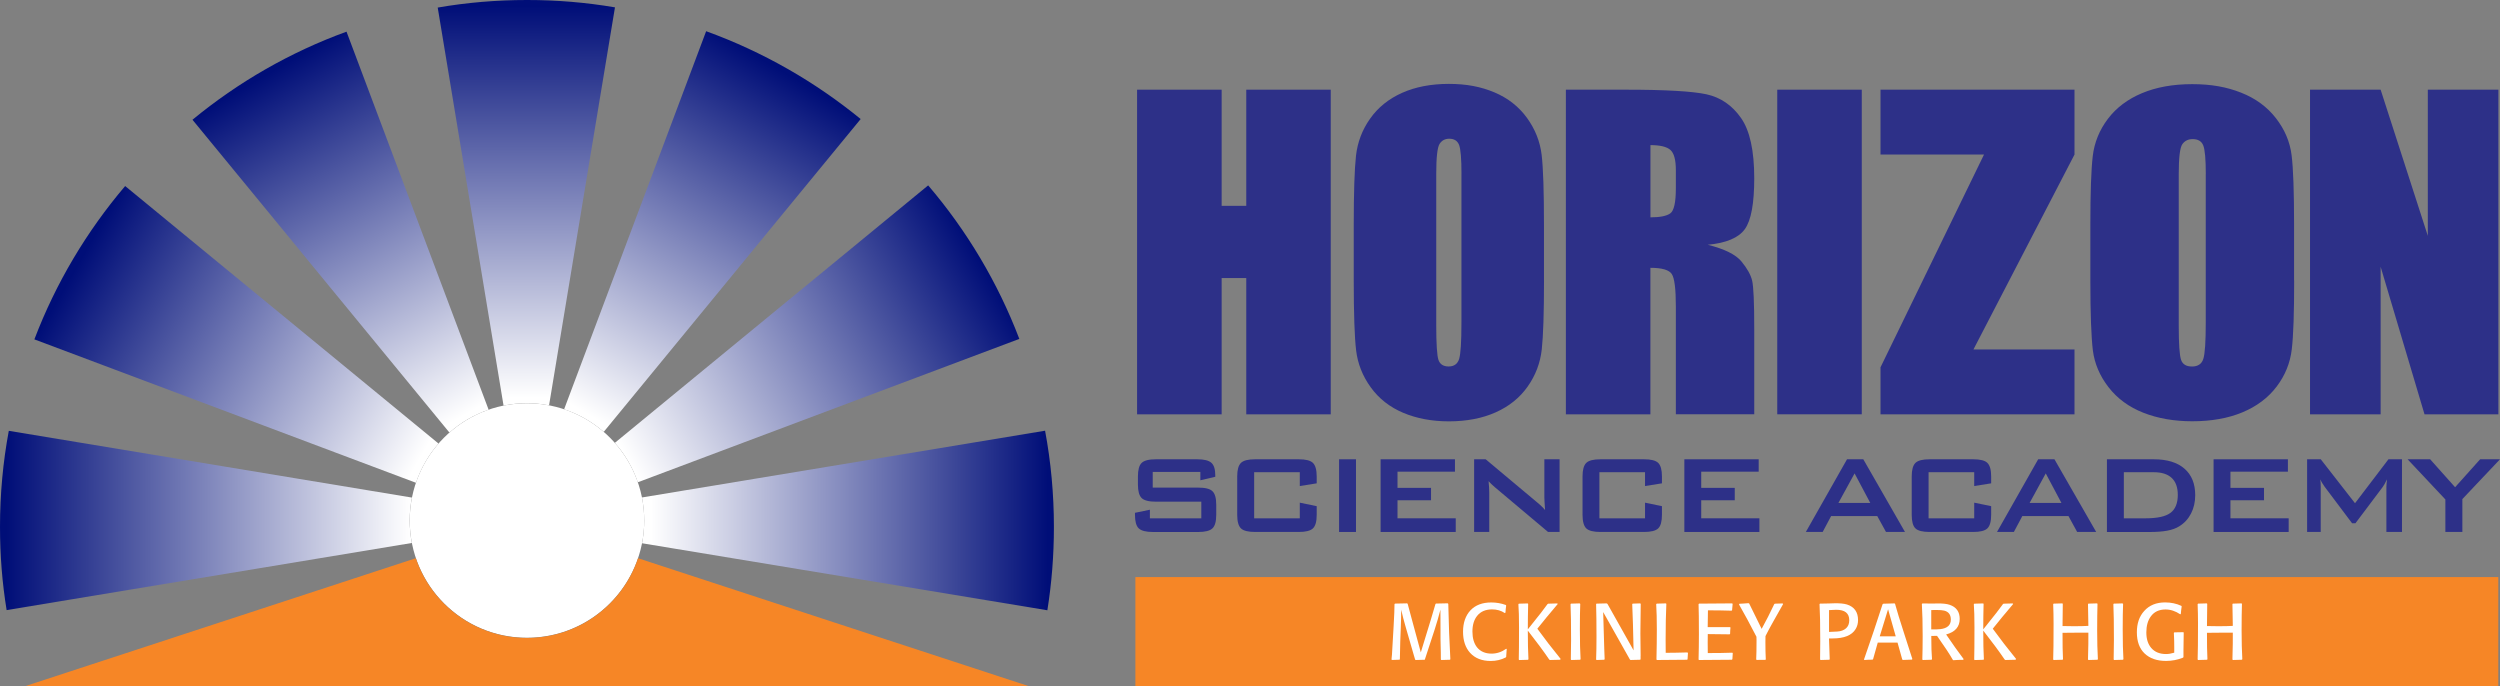 <?xml version="1.0" encoding="UTF-8"?>
<svg id="Layer_2" data-name="Layer 2" xmlns="http://www.w3.org/2000/svg" xmlns:xlink="http://www.w3.org/1999/xlink" viewBox="0 0 591.25 162.32">
  <rect x="0" y="0" width="591.25" height="162.32" fill="#808080" stroke="none"/>
  <defs>
    <style>
      .cls-1 {
        fill: url(#linear-gradient-5);
      }

      .cls-1, .cls-2, .cls-3, .cls-4, .cls-5, .cls-6, .cls-7, .cls-8 {
        fill-rule: evenodd;
      }

      .cls-2 {
        fill: url(#linear-gradient-7);
      }

      .cls-3 {
        fill: url(#linear-gradient-2);
      }

      .cls-4 {
        fill: url(#linear-gradient-3);
      }

      .cls-5 {
        fill: url(#linear-gradient-4);
      }

      .cls-6 {
        fill: url(#linear-gradient-6);
      }

      .cls-9 {
        fill: #2d3088;
      }

      .cls-10, .cls-8 {
        fill: #f68626;
      }

      .cls-11 {
        fill: #fff;
      }

      .cls-7 {
        fill: url(#linear-gradient);
      }
    </style>
    <linearGradient id="linear-gradient" x1="1.46" y1="123.1" x2="97.06" y2="123.1" gradientUnits="userSpaceOnUse">
      <stop offset="0" stop-color="#000e78"/>
      <stop offset="1" stop-color="#fff"/>
    </linearGradient>
    <linearGradient id="linear-gradient-2" x1="18.72" y1="62.04" x2="99.46" y2="108.29" xlink:href="#linear-gradient"/>
    <linearGradient id="linear-gradient-3" x1="109.97" y1="98.13" x2="63.45" y2="17.4" gradientUnits="userSpaceOnUse">
      <stop offset="0" stop-color="#fff"/>
      <stop offset="1" stop-color="#000e78"/>
    </linearGradient>
    <linearGradient id="linear-gradient-4" x1="124.48" y1="94.1" x2="124.48" y2="1.4" xlink:href="#linear-gradient-3"/>
    <linearGradient id="linear-gradient-5" x1="138.56" y1="97.75" x2="185.61" y2="17.19" xlink:href="#linear-gradient-3"/>
    <linearGradient id="linear-gradient-6" x1="231.61" y1="61.23" x2="148.88" y2="109.28" xlink:href="#linear-gradient"/>
    <linearGradient id="linear-gradient-7" x1="153.97" y1="123.09" x2="247.83" y2="123.09" xlink:href="#linear-gradient-3"/>
  </defs>
  <g id="Layer_1-2" data-name="Layer 1">
    <g>
      <g>
        <circle class="cls-11" cx="124.63" cy="123.1" r="27.73"/>
        <path class="cls-8" d="M243.45,162.32H5.81l92.53-30.3c3.71,10.97,14.08,18.85,26.29,18.85s22.58-7.88,26.27-18.85l92.54,30.3Z"/>
        <path class="cls-7" d="M96.89,123.1c0,1.82.17,3.6.52,5.31L1.57,144.29c-1.05-6.41-1.57-12.99-1.57-19.68,0-7.77.71-15.36,2.08-22.72l95.35,15.79c-.36,1.74-.54,3.55-.54,5.41Z"/>
        <path class="cls-3" d="M103.71,104.9c-2.33,2.68-4.17,5.83-5.33,9.28L8.13,80.26c5.07-13.33,12.38-25.57,21.47-36.26l74.11,60.9Z"/>
        <path class="cls-4" d="M115.57,96.89c-3.46,1.19-6.6,3.04-9.28,5.41L45.52,28.32c10.78-8.88,23.07-15.97,36.43-20.83l33.61,89.41Z"/>
        <path class="cls-5" d="M145.44,1.74l-15.59,94.13c-1.7-.33-3.44-.51-5.22-.51-1.9,0-3.74.19-5.52.57h-.02L103.52,1.79c6.85-1.19,13.9-1.79,21.1-1.79s14.05.59,20.82,1.74Z"/>
        <path class="cls-1" d="M203.54,28.16l-60.76,73.98c-2.71-2.35-5.88-4.19-9.37-5.34L167,7.39h.02c13.38,4.85,25.72,11.92,36.53,20.77Z"/>
        <path class="cls-6" d="M241.07,80.15l-90.23,33.91c-1.19-3.47-3.04-6.63-5.44-9.32l74.11-60.9c9.13,10.69,16.47,22.96,21.56,36.31Z"/>
        <path class="cls-2" d="M249.25,124.62c0,6.71-.52,13.29-1.55,19.71l-95.86-15.85c.03-.19.08-.4.11-.6v-.02c.27-1.54.41-3.14.41-4.76,0-1.87-.19-3.69-.54-5.45l95.34-15.79c1.38,7.37,2.09,14.98,2.09,22.77Z"/>
      </g>
      <rect class="cls-10" x="268.52" y="136.48" width="322.33" height="25.84"/>
      <g>
        <path class="cls-9" d="M283.88,111.62h-11.26v3.7h10.72c1.69,0,2.83.28,3.41.86.6.57.89,1.64.89,3.2v2.37c0,1.56-.29,2.63-.89,3.2-.59.58-1.73.87-3.41.87h-10.62c-1.68,0-2.82-.29-3.42-.87-.59-.57-.88-1.64-.88-3.2v-.47l3.53-.73v2.03h12.16v-3.93h-10.73c-1.67,0-2.8-.29-3.38-.86-.59-.58-.88-1.64-.88-3.2v-1.91c0-1.56.29-2.63.88-3.2.58-.57,1.71-.86,3.38-.86h9.76c1.62,0,2.73.28,3.35.83.62.56.92,1.53.92,2.94v.37l-3.53.83v-1.97Z"/>
        <path class="cls-9" d="M307.4,111.68h-10.79v10.9h10.79v-3.7l4,.83v2.04c0,1.57-.29,2.64-.89,3.21-.59.57-1.71.85-3.37.85h-10.28c-1.67,0-2.79-.28-3.38-.85-.58-.57-.88-1.64-.88-3.21v-9.07c0-1.55.29-2.62.88-3.2.59-.58,1.71-.86,3.38-.86h10.28c1.66,0,2.78.28,3.37.86.59.58.89,1.65.89,3.2v1.63l-4,.64v-3.27Z"/>
        <rect class="cls-9" x="316.69" y="108.62" width="4" height="17.19"/>
        <polygon class="cls-9" points="326.51 125.81 326.51 108.62 344.1 108.62 344.1 111.55 330.51 111.55 330.51 115.38 338.44 115.38 338.44 118.31 330.51 118.31 330.51 122.58 344.28 122.58 344.28 125.81 326.51 125.81"/>
        <path class="cls-9" d="M348.63,125.81v-17.19h2.73l12.1,10.13c.41.34.78.65,1.09.96.32.29.6.6.86.92-.07-.97-.11-1.66-.13-2.06-.03-.4-.04-.7-.04-.92v-9.03h3.6v17.19h-2.73l-12.62-10.62c-.31-.27-.57-.51-.8-.72-.23-.22-.45-.44-.64-.67.06.53.1,1.03.12,1.5.03.47.04.88.04,1.23v9.28h-3.6Z"/>
        <path class="cls-9" d="M389.05,111.68h-10.79v10.9h10.79v-3.7l4,.83v2.04c0,1.57-.29,2.64-.88,3.21-.59.57-1.72.85-3.37.85h-10.27c-1.66,0-2.79-.28-3.38-.85-.58-.57-.88-1.64-.88-3.21v-9.07c0-1.55.29-2.62.88-3.2.59-.58,1.72-.86,3.38-.86h10.27c1.66,0,2.78.28,3.37.86.59.58.88,1.65.88,3.2v1.63l-4,.64v-3.27Z"/>
        <polygon class="cls-9" points="398.35 125.81 398.35 108.62 415.93 108.62 415.93 111.55 402.34 111.55 402.34 115.38 410.27 115.38 410.27 118.31 402.34 118.31 402.34 122.58 416.1 122.58 416.1 125.81 398.35 125.81"/>
        <path class="cls-9" d="M434.78,118.95h7.54l-3.71-6.99-3.83,6.99ZM427.08,125.81l9.74-17.19h3.85l9.86,17.19h-4.49l-2.07-3.76h-10.91l-2,3.76h-3.99Z"/>
        <path class="cls-9" d="M466.9,111.68h-10.79v10.9h10.79v-3.7l4.01.83v2.04c0,1.57-.3,2.64-.89,3.21-.59.57-1.72.85-3.37.85h-10.28c-1.66,0-2.79-.28-3.37-.85-.59-.57-.88-1.64-.88-3.21v-9.07c0-1.55.29-2.62.88-3.2.59-.58,1.71-.86,3.37-.86h10.28c1.65,0,2.79.28,3.37.86.59.58.89,1.65.89,3.2v1.63l-4.01.64v-3.27Z"/>
        <path class="cls-9" d="M480,118.95h7.53l-3.71-6.99-3.82,6.99ZM472.29,125.81l9.74-17.19h3.85l9.87,17.19h-4.5l-2.06-3.76h-10.91l-2,3.76h-3.99Z"/>
        <path class="cls-9" d="M502.29,122.58h5.17c2.76,0,4.71-.43,5.86-1.29,1.15-.86,1.73-2.28,1.73-4.25,0-1.76-.48-3.1-1.43-4-.95-.9-2.37-1.36-4.23-1.36h-7.1v10.89ZM498.29,125.81v-17.19h11.06c3.16,0,5.58.74,7.28,2.22,1.7,1.48,2.54,3.57,2.54,6.27,0,1.61-.33,3.06-.99,4.34-.66,1.28-1.6,2.3-2.8,3.03-.75.47-1.69.81-2.8,1.02-1.11.21-2.53.32-4.27.32h-10.03Z"/>
        <polygon class="cls-9" points="523.51 125.81 523.51 108.62 541.09 108.62 541.09 111.55 527.5 111.55 527.5 115.38 535.44 115.38 535.44 118.31 527.5 118.31 527.5 122.58 541.27 122.58 541.27 125.81 523.51 125.81"/>
        <path class="cls-9" d="M545.63,125.81v-17.19h3.23l8.1,10.39,7.91-10.39h3.2v17.19h-3.69v-10.62c0-.2.01-.47.04-.77.02-.32.06-.67.11-1.06-.22.44-.41.8-.57,1.1-.16.28-.31.52-.44.7l-6.46,8.59h-.79l-6.48-8.62c-.24-.33-.44-.64-.61-.92-.18-.29-.31-.57-.42-.84.03.35.05.69.07.97.02.3.02.57.02.84v10.62h-3.23Z"/>
        <polygon class="cls-9" points="578.33 125.81 578.33 118.12 569.4 108.62 574.73 108.62 580.63 115.23 586.55 108.62 591.25 108.62 582.35 118.03 582.35 125.81 578.33 125.81"/>
        <polygon class="cls-9" points="314.72 21.21 314.72 97.99 294.74 97.99 294.74 65.76 288.92 65.76 288.92 97.99 268.92 97.99 268.92 21.21 288.92 21.21 288.92 48.68 294.74 48.68 294.74 21.21 314.72 21.21"/>
        <path class="cls-9" d="M365.16,66.29c0,7.69-.18,13.15-.53,16.34-.36,3.21-1.46,6.13-3.33,8.78-1.86,2.65-4.38,4.68-7.55,6.1-3.17,1.42-6.86,2.14-11.09,2.14-4,0-7.6-.68-10.78-2.01-3.19-1.35-5.76-3.35-7.69-6.03-1.95-2.68-3.09-5.6-3.47-8.76-.37-3.15-.56-8.67-.56-16.55v-13.11c0-7.69.18-13.14.53-16.34.36-3.2,1.46-6.13,3.33-8.77,1.86-2.65,4.38-4.69,7.55-6.11,3.17-1.42,6.87-2.13,11.08-2.13s7.6.67,10.79,2.01c3.19,1.35,5.75,3.36,7.69,6.03,1.94,2.68,3.09,5.6,3.47,8.75.37,3.15.55,8.67.55,16.55v13.11ZM345.64,41.13c0-3.56-.19-5.84-.56-6.83-.38-.99-1.15-1.49-2.33-1.49-1,0-1.76.4-2.28,1.21-.53.8-.8,3.18-.8,7.12v35.74c0,4.45.18,7.19.52,8.22.35,1.04,1.15,1.57,2.42,1.57s2.12-.6,2.48-1.8c.36-1.2.54-4.05.54-8.56v-35.18Z"/>
        <path class="cls-9" d="M370.34,21.21h14.12c9.42,0,15.79.37,19.12,1.09,3.34.73,6.05,2.59,8.15,5.57,2.11,2.99,3.15,7.75,3.15,14.29,0,5.97-.74,9.98-2.23,12.04-1.48,2.05-4.41,3.28-8.77,3.69,3.95.98,6.61,2.3,7.97,3.94,1.35,1.64,2.2,3.15,2.53,4.53.33,1.37.5,5.16.5,11.36v20.26h-18.54v-25.53c0-4.11-.32-6.66-.96-7.64-.64-.98-2.33-1.47-5.06-1.47v34.65h-19.99V21.21ZM390.33,34.32v17.08c2.22,0,3.78-.3,4.67-.92.9-.61,1.34-2.62,1.34-6v-4.23c0-2.44-.43-4.03-1.29-4.79-.86-.76-2.44-1.14-4.72-1.14"/>
        <polygon class="cls-9" points="490.62 21.21 490.62 36.55 466.72 82.65 490.62 82.65 490.62 97.99 444.74 97.99 444.74 86.87 469.22 36.55 444.74 36.55 444.74 21.21 490.62 21.21"/>
        <path class="cls-9" d="M542.57,66.33c0,7.68-.18,13.12-.57,16.32-.38,3.19-1.56,6.12-3.56,8.76-1.99,2.64-4.69,4.68-8.09,6.1-3.4,1.42-7.36,2.12-11.88,2.12-4.28,0-8.13-.67-11.55-2.01-3.41-1.34-6.16-3.35-8.24-6.03-2.08-2.68-3.32-5.59-3.72-8.74-.38-3.15-.59-8.66-.59-16.54v-13.09c0-7.69.19-13.13.57-16.33.38-3.19,1.57-6.12,3.56-8.76,2-2.65,4.69-4.68,8.09-6.1,3.39-1.42,7.35-2.13,11.87-2.13s8.15.67,11.55,2.01c3.41,1.34,6.16,3.35,8.24,6.03,2.08,2.68,3.32,5.59,3.71,8.74.4,3.15.59,8.66.59,16.54v13.09ZM521.67,41.2c0-3.55-.2-5.83-.61-6.82-.4-1-1.24-1.48-2.49-1.48-1.07,0-1.88.4-2.45,1.2-.56.8-.85,3.18-.85,7.11v35.71c0,4.43.19,7.18.56,8.21.37,1.04,1.23,1.55,2.59,1.55s2.28-.59,2.66-1.79c.39-1.19.58-4.05.58-8.55v-35.13Z"/>
        <polygon class="cls-9" points="590.87 21.21 590.87 97.99 573.4 97.99 563.02 63.09 563.02 97.99 546.32 97.99 546.32 21.21 563.02 21.21 574.18 55.78 574.18 21.21 590.87 21.21"/>
        <rect class="cls-9" x="420.32" y="21.21" width="19.99" height="76.77"/>
      </g>
      <g>
        <path class="cls-11" d="M342.41,142.7l.11.13c.1,4.7.26,9.05.49,13.07l-.09.13c-.38,0-1.06.02-2.05.06l-.11-.13c.01-.63-.01-2.24-.08-4.85v-1.99c-.01-.67-.02-2.31-.02-4.93-.39,1.53-.85,3.1-1.37,4.72l-2.33,7.12c-.74,0-1.47.02-2.18.06l-.11-.13c-.05-.16-.14-.48-.28-.94l-1.92-6.64c-.43-1.47-.79-2.86-1.09-4.19,0,1.18-.03,2.57-.09,4.17l-.13,3.36c-.04.98-.07,2.37-.09,4.17l-.09.13c-.68,0-1.28.02-1.8.06l-.09-.13.11-1.15c.02-.26.16-2.5.39-6.71.14-2.44.21-4.18.21-5.21l.11-.13c.75,0,1.71-.02,2.88-.06l.13.14c.03.1.37,1.39,1.04,3.87l2.06,7.59,2.4-7.84c.3-1,.65-2.2,1.06-3.58l.12-.13c.6,0,1.55-.02,2.84-.06Z"/>
        <path class="cls-11" d="M356.21,153.42l.13.08c-.06.69-.11,1.31-.13,1.86l-.11.13c-1.07.55-2.25.83-3.55.83-2.08,0-3.7-.64-4.87-1.92-1.12-1.24-1.67-2.91-1.67-5s.59-3.82,1.76-5.06c1.17-1.24,2.81-1.86,4.92-1.86,1.19,0,2.34.2,3.44.6l.08.15c-.08.5-.13,1.06-.17,1.67l-.17.08c-.86-.58-1.86-.86-2.99-.86-1.53,0-2.7.5-3.52,1.51-.75.92-1.13,2.16-1.13,3.73s.36,2.78,1.07,3.71c.8,1,1.96,1.51,3.46,1.51,1.23,0,2.38-.38,3.46-1.15Z"/>
        <path class="cls-11" d="M368.29,142.7l.11.15c-1.91,2.25-3.52,4.2-4.82,5.84,1.72,2.37,3.56,4.75,5.51,7.14l-.11.2c-.81,0-1.62.02-2.42.06l-.17-.11c-1.31-1.93-3-4.21-5.06-6.84,0,2.77.05,5.03.15,6.77l-.11.13c-.74,0-1.44.02-2.09.06l-.09-.13c.04-1.38.06-3.94.06-7.67,0-2.28-.05-4.08-.15-5.4l.11-.13c.39-.01,1.09-.03,2.11-.06l.09.13c-.05,1.93-.08,3.93-.08,6,.11-.12.25-.31.43-.54,2.13-2.63,3.53-4.44,4.22-5.42l.16-.11c.44,0,1.15-.02,2.14-.06Z"/>
        <path class="cls-11" d="M373.6,142.7l.13.13c-.06,1.4-.09,3.4-.09,5.98,0,3.01.06,5.37.17,7.09l-.11.13c-.36.01-1.06.03-2.09.06l-.11-.13c.04-1.53.06-3.05.06-4.57,0-3.77-.04-6.6-.13-8.48l.09-.15c.75,0,1.45-.02,2.09-.06Z"/>
        <path class="cls-11" d="M388,155.11v.79l-.09.13c-.78,0-1.55.02-2.3.06l-.15-.13-6.31-11.21.26,8.78c.02.93.06,1.71.09,2.37l-.11.13c-.6,0-1.2.02-1.8.06l-.11-.13c.06-1.49.09-3.28.09-5.38,0-3.08-.03-5.65-.09-7.69l.09-.13c.45-.01,1.25-.03,2.41-.06l.19.13,6.17,10.98-.15-6.24c-.05-1.83-.11-3.39-.17-4.68l.11-.13c.44,0,1.03-.02,1.79-.06l.11.13c-.05,3.06-.08,5.38-.08,6.96,0,1.97.02,3.74.06,5.32Z"/>
        <path class="cls-11" d="M399.09,154.3l.11.15c-.01.3-.04.78-.09,1.45l-.09.13c-2.42,0-4.81.02-7.16.06l-.11-.13c.06-2.54.09-4.9.09-7.07,0-2.39-.05-4.39-.15-6l.13-.13c.4-.01,1.12-.03,2.16-.06l.11.11c-.11,2.34-.17,5.17-.17,8.48,0,.89,0,1.92.02,3.1,1.35,0,3.07-.03,5.15-.09Z"/>
        <path class="cls-11" d="M409.69,154.36l.11.13c-.02.25-.06.72-.09,1.41l-.13.13c-1.63,0-4.23.02-7.78.06l-.09-.13c.05-1.98.08-3.96.08-5.94,0-3.31-.03-5.68-.08-7.13l.11-.13,7.84-.06.11.13c-.03.26-.07.75-.13,1.47l-.11.13c-1.42-.05-3.29-.08-5.6-.09-.04,1.14-.06,2.46-.06,3.97,1.35.01,3.12.01,5.3,0l.09.13c-.05.39-.08.87-.09,1.45l-.11.13c-1.44-.04-3.17-.06-5.17-.06-.01.56-.02,1.22-.02,1.97s0,1.59.02,2.52c2.27,0,4.2-.03,5.81-.09Z"/>
        <path class="cls-11" d="M417.63,155.92l-.11.13c-.79-.01-1.48,0-2.07.02l-.11-.13c.05-.96.08-2.46.08-4.47,0-.43,0-.72-.02-.88-1.55-3.02-2.93-5.56-4.12-7.63l.09-.17,1.07-.06c.1,0,.46-.02,1.09-.08l.15.08c.65,1.34,1.64,3.34,2.95,6,1.01-1.83,2.01-3.78,2.98-5.85l.15-.11c.46,0,1.08-.02,1.84-.06l.11.15-2.35,4.17c-.63,1.1-1.23,2.24-1.82,3.4-.01.41-.02.89-.02,1.43,0,1.58.03,2.93.09,4.06Z"/>
        <path class="cls-11" d="M432.74,155.9l-.11.13c-.73,0-1.42.02-2.07.06l-.11-.13c.02-1.19.04-2.63.04-4.31,0-3.93-.06-6.86-.17-8.76l.09-.13c.54,0,1.22-.01,2.05-.04l1.24-.04c1.34-.04,2.38.06,3.1.28,1.75.55,2.63,1.79,2.63,3.7,0,.78-.19,1.48-.57,2.11-.89,1.48-2.71,2.22-5.45,2.22.06,0,.04,0-.06,0h-.79c.02.87.07,2.51.17,4.91ZM432.57,149.45c.34-.02.98-.05,1.93-.09.87-.05,1.56-.3,2.08-.76.52-.46.77-1.1.77-1.92,0-1.65-1.03-2.47-3.08-2.47-.45,0-1.02.03-1.7.08v3.16c0,.56,0,.81,0,.73v1.28Z"/>
        <path class="cls-11" d="M448.19,142.82l.09.34c.36,1.33,1,3.39,1.9,6.19l2.09,6.5-.08.15c-.68.01-1.4.04-2.18.08l-.13-.13c-.29-1.07-.66-2.39-1.11-3.97h-.47c-.5,0-.71,0-.64,0h-2.37c.06,0-.18,0-.71,0,0,0-.16,0-.49,0-.31,1.03-.68,2.33-1.1,3.9l-.14.13c-.66,0-1.31.03-1.93.08l-.08-.14.21-.6c.5-1.42,1.2-3.45,2.09-6.09.43-1.28,1.12-3.4,2.09-6.35l.15-.13c.5-.01,1.4-.04,2.69-.08l.13.13ZM446.53,144.09l-1.97,6.4h.9c-.05,0,.12,0,.53,0,.25.01.51.01.77,0,.44,0,.63,0,.58,0h1l-1.81-6.4Z"/>
        <path class="cls-11" d="M456.92,155.9l-.11.13c-.73,0-1.42.02-2.07.06l-.11-.13c.05-1.62.08-3.46.08-5.51,0-2.97-.06-5.5-.19-7.6l.11-.13h.47c.5,0,1.13,0,1.9.02l1.15-.02c1.28-.02,2.26.08,2.95.32,1.58.54,2.37,1.65,2.37,3.33,0,1.87-1.07,3.1-3.21,3.68.56.83,1.27,1.85,2.12,3.06.54.75,1.21,1.67,2.01,2.75l-.08.19c-.89,0-1.68.03-2.34.09l-.13-.09-.23-.39c-.58-1.02-1.74-2.78-3.5-5.28-.63.03-1.08.03-1.36.02,0,2.44.06,4.28.17,5.51ZM456.75,148.85c1.02.01,1.74,0,2.15-.06,1.65-.2,2.47-.95,2.47-2.26,0-1.15-.52-1.86-1.57-2.12-.4-.1-1.01-.15-1.83-.15-.39,0-.8,0-1.23.02v4.57Z"/>
        <path class="cls-11" d="M476,142.7l.11.15c-1.91,2.25-3.52,4.2-4.82,5.84,1.72,2.37,3.56,4.75,5.51,7.14l-.11.2c-.81,0-1.62.02-2.42.06l-.17-.11c-1.31-1.93-3-4.21-5.06-6.84,0,2.77.05,5.03.15,6.77l-.11.13c-.74,0-1.44.02-2.09.06l-.09-.13c.04-1.38.06-3.94.06-7.67,0-2.28-.05-4.08-.15-5.4l.11-.13c.39-.01,1.09-.03,2.11-.06l.09.13c-.05,1.93-.08,3.93-.08,6,.11-.12.25-.31.43-.54,2.13-2.63,3.53-4.44,4.22-5.42l.16-.11c.44,0,1.15-.02,2.14-.06Z"/>
        <path class="cls-11" d="M496.15,155.9l-.11.13c-.71,0-1.42.02-2.12.06l-.11-.13c.08-2.84.11-4.95.09-6.34h-1.76c-1.18,0-2.63.01-4.35.04-.01,2.63.03,4.71.11,6.24l-.09.13c-.73,0-1.44.02-2.12.06l-.11-.13c.06-1.53.09-4.36.09-8.5,0-1.54-.03-3.06-.09-4.57l.11-.13c.4-.01,1.09-.03,2.07-.06l.09.13c-.04,2.22-.06,3.96-.06,5.23,1.3.03,2.21.04,2.72.04,1.39,0,2.52-.03,3.39-.08,0-1.32-.04-3.04-.09-5.13l.09-.13c.39-.01,1.08-.03,2.07-.06l.09.13c-.05,1.62-.08,3.72-.08,6.3s.06,4.85.17,6.77Z"/>
        <path class="cls-11" d="M501.98,142.7l.13.13c-.06,1.4-.09,3.4-.09,5.98,0,3.01.06,5.37.17,7.09l-.11.13c-.36.01-1.06.03-2.09.06l-.11-.13c.04-1.53.06-3.05.06-4.57,0-3.77-.04-6.6-.13-8.48l.09-.15c.75,0,1.45-.02,2.09-.06Z"/>
        <path class="cls-11" d="M516.36,149.51l.09.11c-.04,1.24-.06,2.61-.06,4.12v1.67l-.11.13c-1.28.51-2.61.77-3.99.77-2.17,0-3.86-.59-5.09-1.76-1.22-1.17-1.83-2.84-1.83-4.99s.58-3.8,1.75-5.08c1.2-1.34,2.85-2.01,4.93-2.01,1.39,0,2.67.27,3.83.81l.09.13c-.09.58-.16,1.18-.21,1.82l-.15.04c-1.12-.75-2.27-1.13-3.47-1.13-1.52,0-2.68.55-3.47,1.64-.7.95-1.06,2.21-1.06,3.78s.38,2.76,1.15,3.67c.82.96,1.99,1.45,3.51,1.45.59,0,1.24-.11,1.94-.32v-1.41c.01-.74-.02-1.83-.09-3.27l.11-.13c.81,0,1.52-.01,2.11-.04Z"/>
        <path class="cls-11" d="M530.31,155.9l-.11.13c-.71,0-1.42.02-2.12.06l-.11-.13c.08-2.84.11-4.95.09-6.34h-1.76c-1.18,0-2.63.01-4.35.04-.01,2.63.03,4.71.11,6.24l-.09.13c-.73,0-1.44.02-2.12.06l-.11-.13c.06-1.53.09-4.36.09-8.5,0-1.54-.03-3.06-.09-4.57l.11-.13c.4-.01,1.09-.03,2.07-.06l.09.13c-.04,2.22-.06,3.96-.06,5.23,1.3.03,2.21.04,2.72.04,1.39,0,2.52-.03,3.39-.08,0-1.32-.04-3.04-.09-5.13l.09-.13c.39-.01,1.08-.03,2.07-.06l.09.13c-.05,1.62-.08,3.72-.08,6.3s.06,4.85.17,6.77Z"/>
      </g>
    </g>
  </g>
</svg>